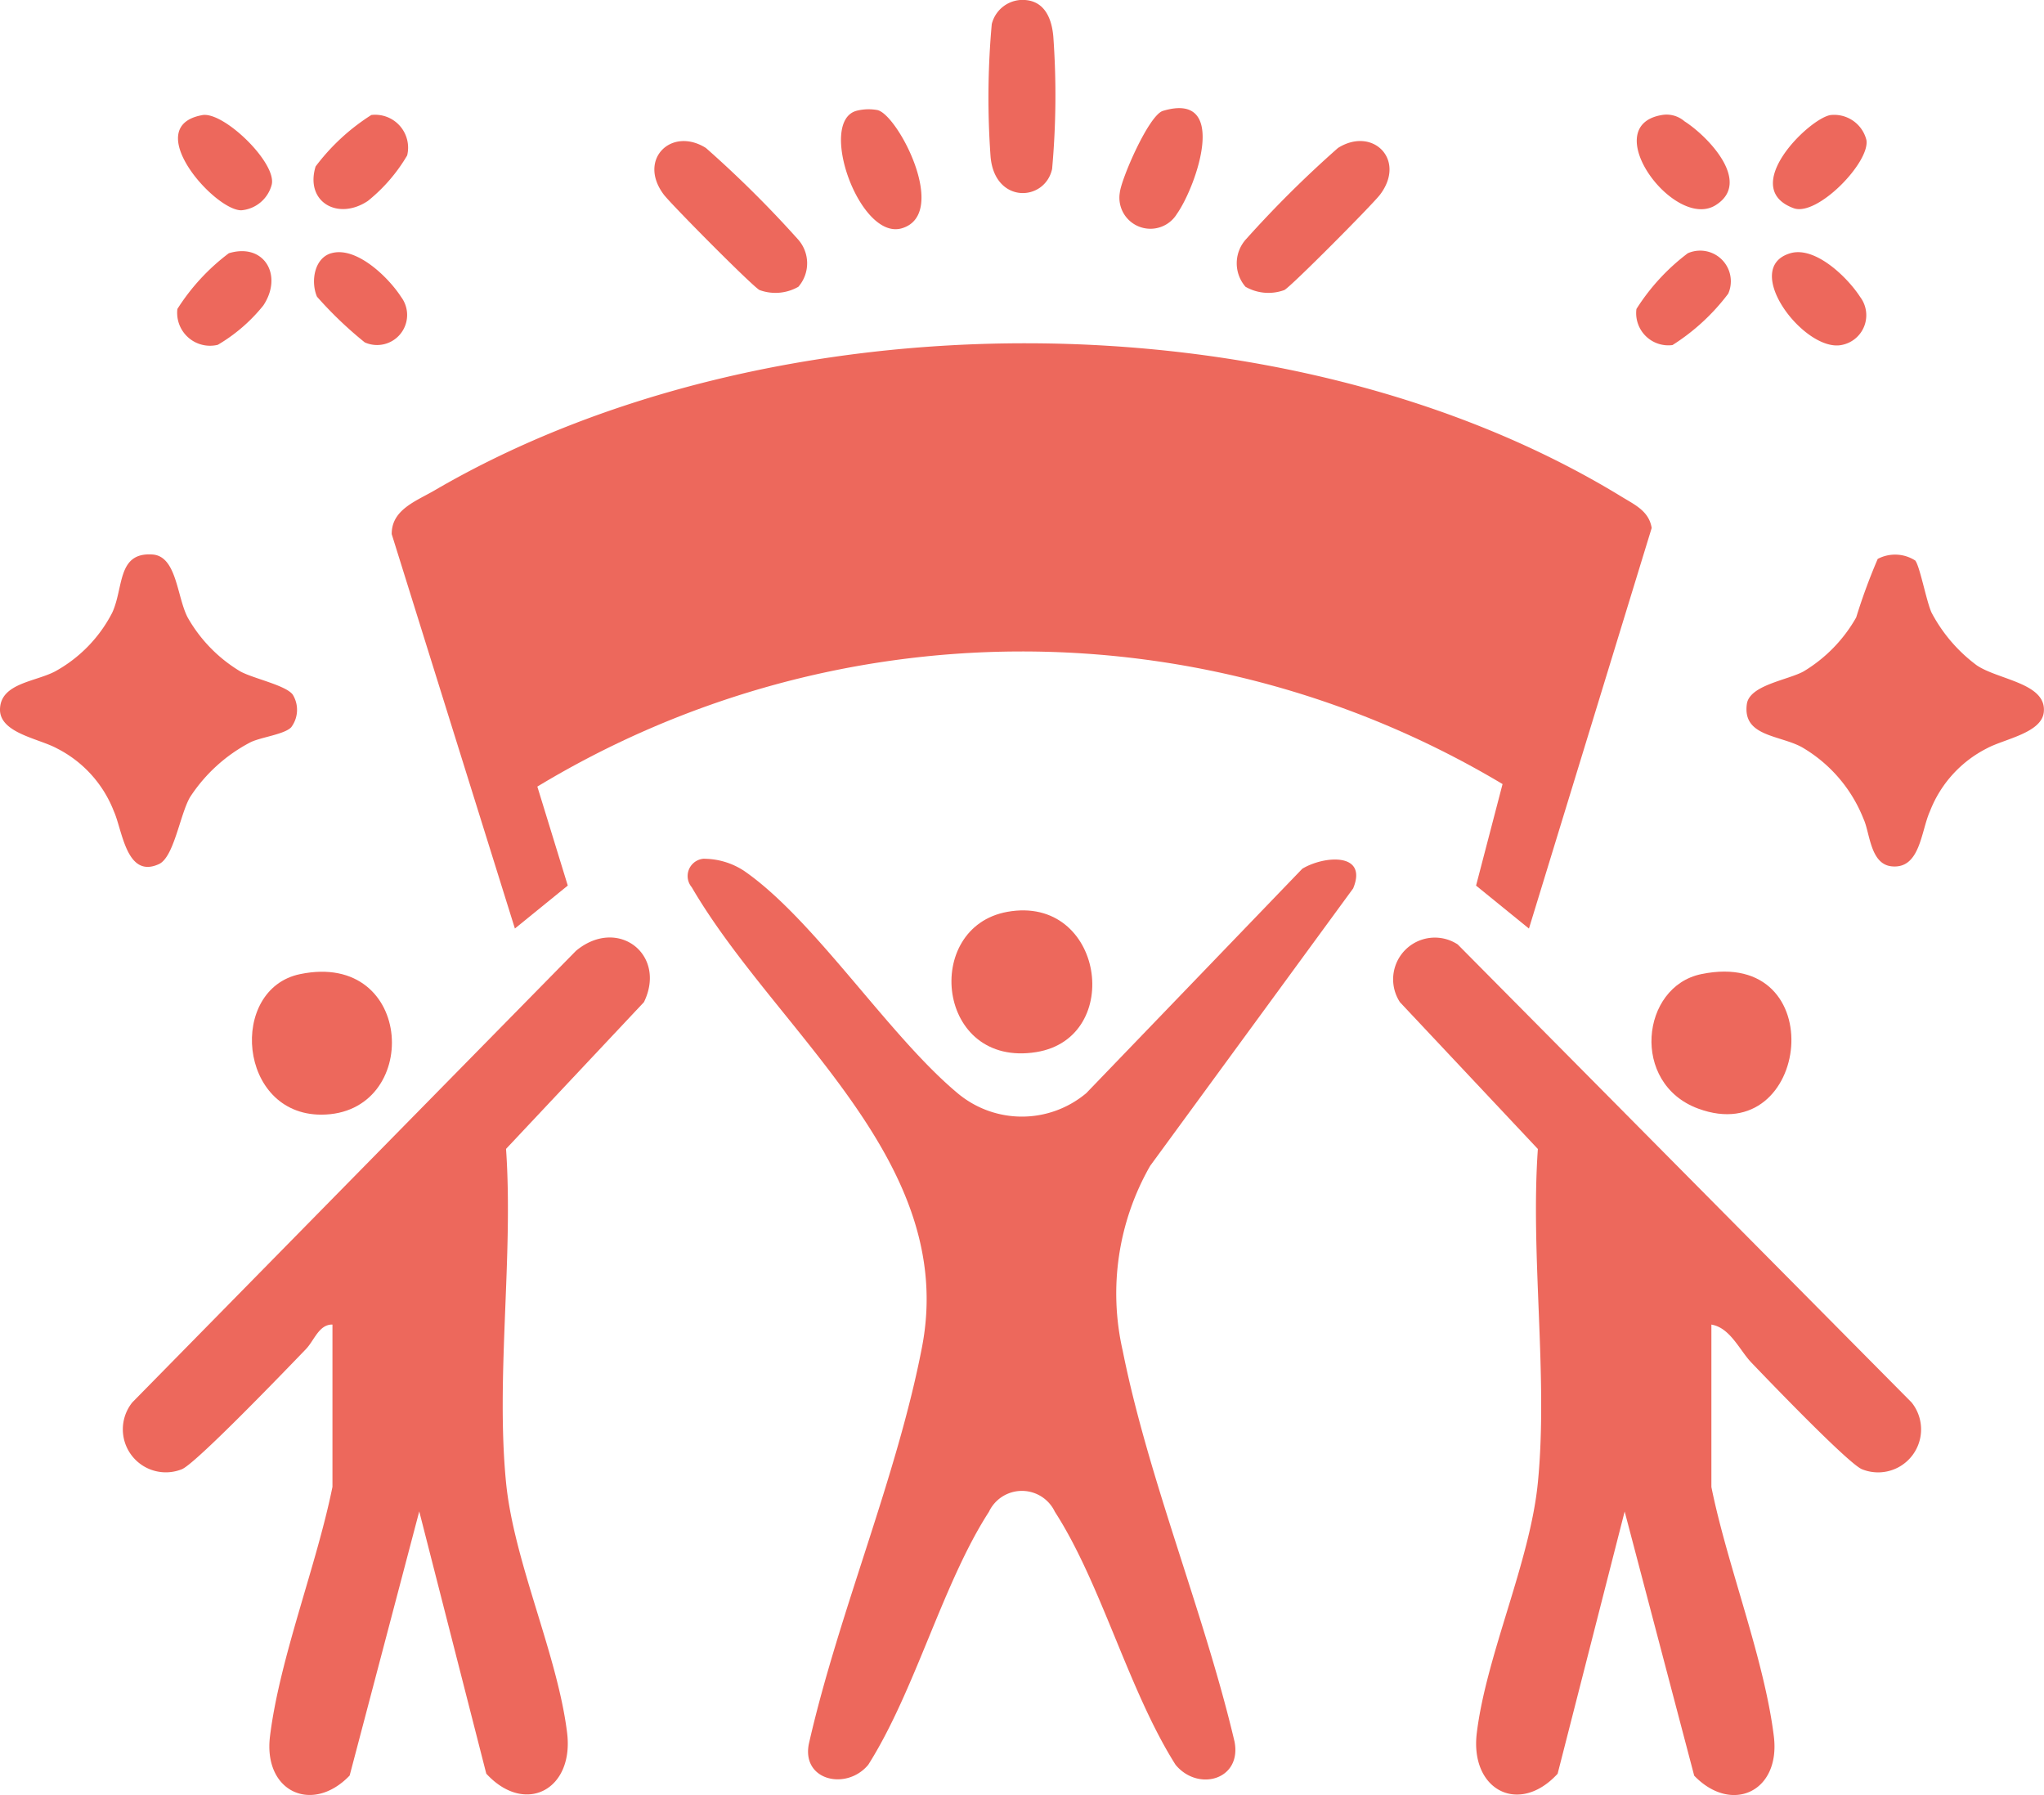 <svg xmlns="http://www.w3.org/2000/svg" width="98.799" height="86.745" viewBox="0 0 98.799 86.745">
  <g id="Group_5125" data-name="Group 5125" transform="translate(-847 -9555.001)">
    <path id="Path_4755" data-name="Path 4755" d="M99,66.861l-2.556-2.076,1.281-4.907A45.294,45.294,0,0,0,51.07,60l1.471,4.783-2.556,2.076L44.031,47.8c-.012-1.182,1.178-1.595,2.077-2.118,16.266-9.489,41.21-9.556,57.341.291.648.4,1.351.7,1.484,1.529Z" transform="translate(821.903 9533.014)" fill="#ed685c"/>
    <path id="Path_4756" data-name="Path 4756" d="M78.133,96.5a3.558,3.558,0,0,1,1.909.58c3.41,2.348,6.992,7.969,10.325,10.746a4.836,4.836,0,0,0,6.224,0l10.442-10.845c1.053-.635,3.182-.8,2.457.952L99.678,111.34a12.418,12.418,0,0,0-1.328,8.927c1.243,6.217,3.942,12.682,5.407,18.9.357,1.848-1.767,2.43-2.851,1.117-2.273-3.589-3.593-8.762-5.834-12.227a1.762,1.762,0,0,0-3.186,0c-2.241,3.467-3.561,8.637-5.834,12.227-1.066,1.285-3.318.748-2.846-1.12,1.436-6.259,4.245-12.824,5.445-19.071,1.729-8.993-7.03-15.192-11.131-22.217a.839.839,0,0,1,.611-1.38" transform="translate(802.916 9500.002)" fill="#ed685c"/>
    <path id="Path_4757" data-name="Path 4757" d="M23.939,124.065c-.653-.013-.876.764-1.284,1.188-.832.863-5.388,5.609-6.013,5.81a2.078,2.078,0,0,1-2.378-3.236L35.714,106c2.016-1.666,4.4.184,3.281,2.483l-6.666,7.093c.361,5.173-.5,11.03,0,16.119.376,3.836,2.486,8.308,2.952,12.1.34,2.765-2.042,4-3.907,1.973l-3.24-12.673L24.77,145.859c-1.792,1.87-4.183.8-3.85-1.9.467-3.782,2.251-8.246,3.019-12.051Z" transform="translate(839.131 9494.947)" fill="#ed685c"/>
    <path id="Path_4758" data-name="Path 4758" d="M172.009,124.038v7.848c.768,3.805,2.552,8.268,3.019,12.051.332,2.693-2.058,3.766-3.85,1.9l-3.361-12.766-3.24,12.673c-1.865,2.031-4.247.792-3.907-1.973.466-3.788,2.576-8.261,2.952-12.1.5-5.089-.364-10.947,0-16.119l-6.666-7.093a2.016,2.016,0,0,1,2.791-2.792L181.685,127.8a2.077,2.077,0,0,1-2.378,3.236c-.6-.194-4.608-4.371-5.368-5.165-.572-.6-1.023-1.682-1.93-1.833" transform="translate(757.713 9494.975)" fill="#ed685c"/>
    <path id="Path_4759" data-name="Path 4759" d="M14.078,70.657c-.323.344-1.459.48-1.963.723a7.772,7.772,0,0,0-2.931,2.659c-.49.849-.774,2.9-1.505,3.234-1.57.715-1.762-1.641-2.175-2.552a5.725,5.725,0,0,0-2.76-3.045C1.87,71.2-.028,70.936,0,69.783c.031-1.259,1.72-1.321,2.67-1.827a6.768,6.768,0,0,0,2.755-2.835c.562-1.22.233-2.921,1.937-2.812,1.183.075,1.182,2.026,1.707,3.04a7.14,7.14,0,0,0,2.548,2.612c.639.347,2.2.668,2.533,1.121a1.4,1.4,0,0,1-.073,1.575" transform="translate(847 9519.488)" fill="#ed685c"/>
    <path id="Path_4760" data-name="Path 4760" d="M204.461,62.6c.226.232.544,1.969.8,2.53a7.562,7.562,0,0,0,2.184,2.546c1.044.707,3.389.859,3.241,2.264-.107,1.008-1.9,1.291-2.743,1.745a5.726,5.726,0,0,0-2.76,3.045c-.435.958-.469,2.8-1.85,2.661-1.045-.106-1.047-1.631-1.364-2.3a6.956,6.956,0,0,0-2.986-3.464c-1.087-.588-2.863-.513-2.651-2.074.124-.919,1.963-1.158,2.738-1.579a7.14,7.14,0,0,0,2.548-2.612,28.3,28.3,0,0,1,1.041-2.828,1.8,1.8,0,0,1,1.8.07" transform="translate(735.103 9519.477)" fill="#ed685c"/>
    <path id="Path_4761" data-name="Path 4761" d="M109.655,102.382c4.651-.836,5.664,6.088,1.4,6.778-4.83.782-5.527-6.036-1.4-6.778" transform="translate(786.039 9496.684)" fill="#ed685c"/>
    <path id="Path_4762" data-name="Path 4762" d="M30.646,109.322c5.578-1.151,5.871,6.784,1.026,6.792-4.033.006-4.5-6.075-1.026-6.792" transform="translate(830.861 9492.754)" fill="#ed685c"/>
    <path id="Path_4763" data-name="Path 4763" d="M188.04,109.312c6.363-1.311,5.268,8.5-.151,6.5-3.28-1.208-2.778-5.9.151-6.5" transform="translate(741.195 9492.764)" fill="#ed685c"/>
    <path id="Path_4764" data-name="Path 4764" d="M80.515,22.894a2.227,2.227,0,0,1-1.877.159c-.3-.136-4.273-4.139-4.63-4.614-1.276-1.695.369-3.3,2.037-2.252a53.209,53.209,0,0,1,4.426,4.389,1.733,1.733,0,0,1,.044,2.318" transform="translate(805.076 9545.965)" fill="#ed685c"/>
    <path id="Path_4765" data-name="Path 4765" d="M139.429,22.894a1.733,1.733,0,0,1,.044-2.318,53.207,53.207,0,0,1,4.426-4.389c1.668-1.052,3.313.557,2.037,2.252-.357.474-4.333,4.477-4.63,4.614a2.227,2.227,0,0,1-1.877-.159" transform="translate(767.773 9545.965)" fill="#ed685c"/>
    <path id="Path_4766" data-name="Path 4766" d="M112.653,0c1.1-.058,1.505.8,1.59,1.753a39.6,39.6,0,0,1-.057,6.414c-.352,1.59-2.771,1.695-2.974-.588a39.6,39.6,0,0,1,.057-6.414A1.539,1.539,0,0,1,112.653,0" transform="translate(783.669 9555)" fill="#ed685c"/>
    <path id="Path_4767" data-name="Path 4767" d="M95.256,12.36a2.37,2.37,0,0,1,1.022-.043c.983.186,3.5,5.013,1.2,5.713-2.038.619-4.08-5.121-2.219-5.67" transform="translate(793.122 9548.001)" fill="#ed685c"/>
    <path id="Path_4768" data-name="Path 4768" d="M127.946,12.287c3.223-.968,1.617,3.637.676,4.976a1.5,1.5,0,0,1-2.762-1.023c.068-.662,1.4-3.748,2.085-3.953" transform="translate(775.267 9548.072)" fill="#ed685c"/>
    <path id="Path_4769" data-name="Path 4769" d="M38.034,12.9a1.59,1.59,0,0,1,1.732,1.954,8.051,8.051,0,0,1-1.9,2.2c-1.45.965-3.049.051-2.526-1.666A10.192,10.192,0,0,1,38.034,12.9" transform="translate(826.915 9547.658)" fill="#ed685c"/>
    <path id="Path_4770" data-name="Path 4770" d="M185.167,12.9a1.324,1.324,0,0,1,1.121.3c1.132.723,3.291,2.955,1.493,4.059-1.982,1.217-5.717-3.807-2.614-4.359" transform="translate(742.135 9547.664)" fill="#ed685c"/>
    <path id="Path_4771" data-name="Path 4771" d="M22.4,28.328c1.705-.519,2.637,1.067,1.666,2.526a8.051,8.051,0,0,1-2.2,1.9,1.59,1.59,0,0,1-1.953-1.732A10.192,10.192,0,0,1,22.4,28.328" transform="translate(835.661 9538.911)" fill="#ed685c"/>
    <path id="Path_4772" data-name="Path 4772" d="M200.056,28.392c1.207-.36,2.773,1.164,3.384,2.114a1.463,1.463,0,0,1-.9,2.318c-1.793.362-4.895-3.711-2.484-4.432" transform="translate(733.475 9538.849)" fill="#ed685c"/>
    <path id="Path_4773" data-name="Path 4773" d="M21.181,12.922c1.032-.184,3.613,2.314,3.354,3.365a1.666,1.666,0,0,1-1.471,1.236c-1.309,0-4.9-4.064-1.883-4.6" transform="translate(835.598 9547.641)" fill="#ed685c"/>
    <path id="Path_4774" data-name="Path 4774" d="M202.062,12.909a1.606,1.606,0,0,1,1.742,1.2c.194,1.071-2.378,3.723-3.518,3.3-2.663-.984.72-4.312,1.775-4.5" transform="translate(733.41 9547.653)" fill="#ed685c"/>
    <path id="Path_4775" data-name="Path 4775" d="M36.126,28.394c1.211-.357,2.771,1.161,3.384,2.114A1.452,1.452,0,0,1,37.75,32.7a18.806,18.806,0,0,1-2.309-2.208c-.309-.721-.138-1.858.685-2.1" transform="translate(826.881 9538.847)" fill="#ed685c"/>
    <path id="Path_4776" data-name="Path 4776" d="M186.4,28.336a1.482,1.482,0,0,1,1.954,1.954,10.2,10.2,0,0,1-2.694,2.484,1.555,1.555,0,0,1-1.743-1.744,10.2,10.2,0,0,1,2.483-2.694" transform="translate(742.182 9538.903)" fill="#ed685c"/>
  </g>
</svg>
